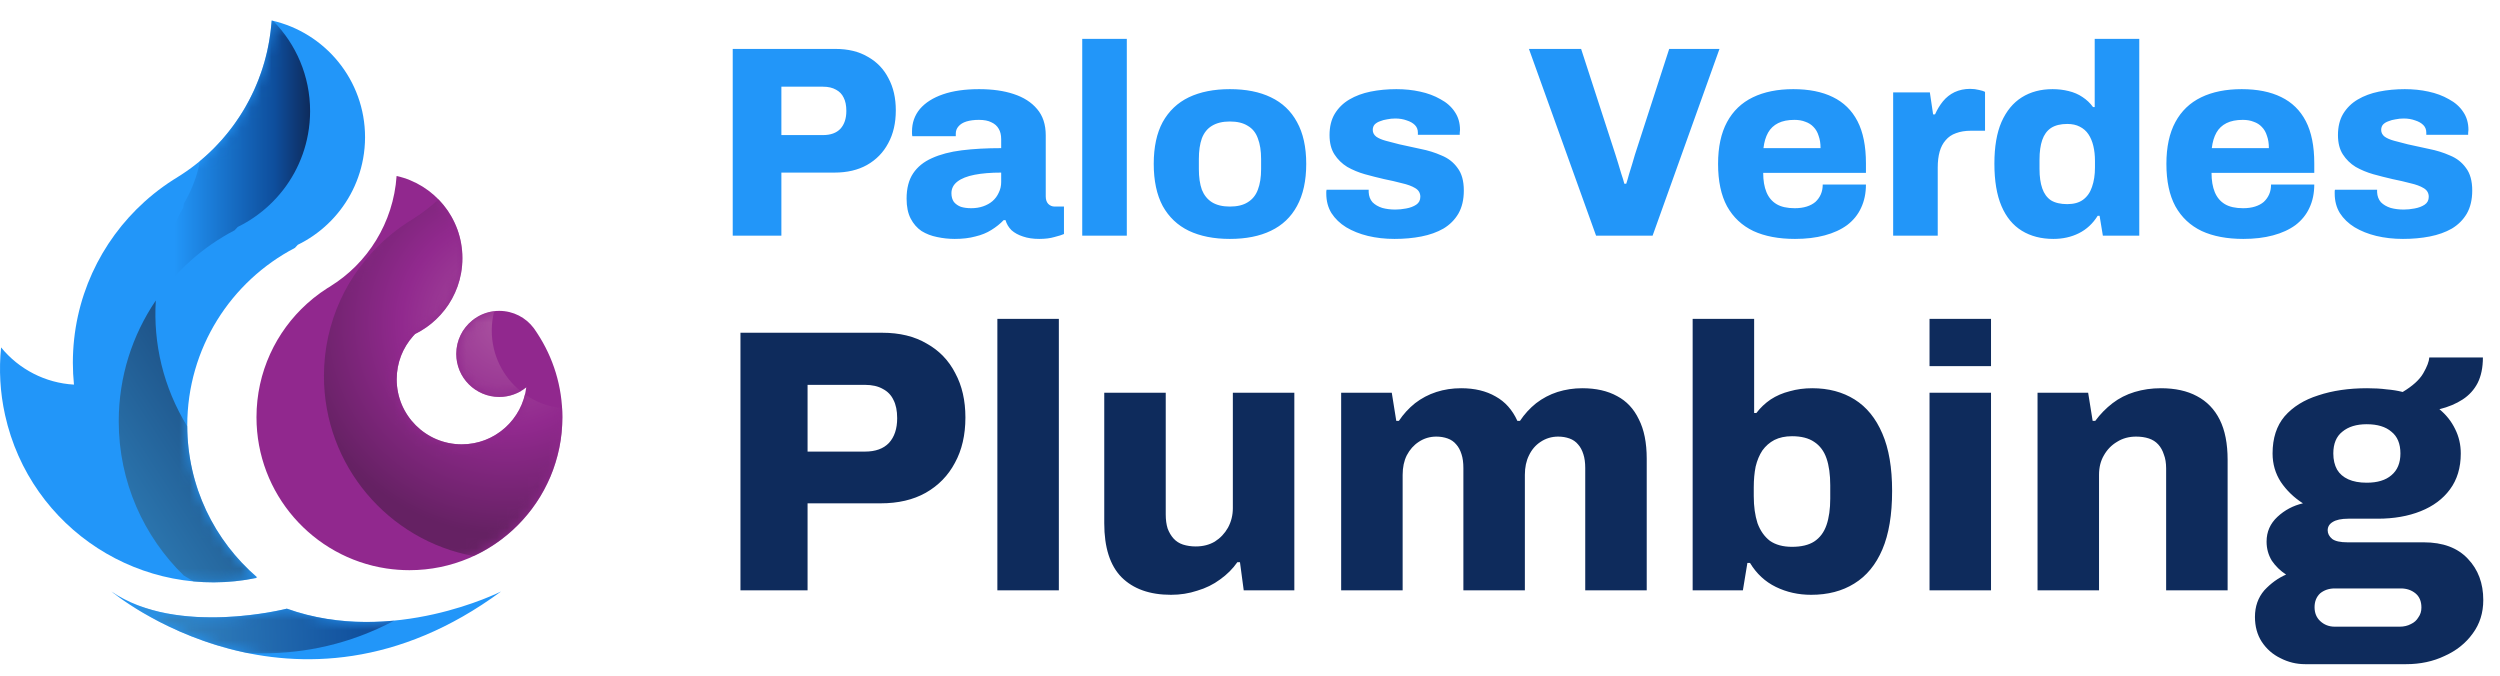 <svg xmlns="http://www.w3.org/2000/svg" width="244" height="66" viewBox="0 0 244 66" fill="none"><path d="M52.434 32.524C52.367 32.426 52.304 32.326 52.236 32.229C52.203 32.182 52.171 32.133 52.137 32.085L52.131 32.077C52.116 32.054 52.1 32.034 52.085 32.011C51.318 30.997 50.101 30.341 48.73 30.341C47.985 30.341 47.285 30.535 46.679 30.876C46.472 30.991 46.278 31.126 46.096 31.274C45.142 32.043 44.53 33.22 44.53 34.541C44.53 36.86 46.41 38.741 48.73 38.741C49.727 38.741 50.643 38.392 51.364 37.812C50.972 40.944 48.303 43.367 45.067 43.367C41.559 43.367 38.718 40.524 38.718 37.017C38.718 35.406 39.319 33.935 40.309 32.816C40.374 32.742 40.439 32.671 40.507 32.601C41.258 32.234 41.944 31.757 42.545 31.189C43.8 30.008 44.681 28.436 45 26.668C45.086 26.192 45.132 25.703 45.132 25.201C45.132 21.277 42.383 17.996 38.708 17.174C38.397 21.735 35.876 25.726 32.184 27.978C32.341 27.883 32.497 27.792 32.658 27.702C31.689 28.245 30.788 28.894 29.969 29.633C26.938 32.364 25.033 36.321 25.033 40.723C25.033 48.203 30.537 54.399 37.716 55.482C38.448 55.591 39.197 55.65 39.96 55.65C48.205 55.65 54.888 48.967 54.888 40.723C54.888 37.694 53.983 34.878 52.434 32.524Z" fill="#91288E"></path><mask id="mask0_1441_233" style="mask-type:luminance" maskUnits="userSpaceOnUse" x="25" y="17" width="30" height="39"><path d="M52.431 32.524C52.364 32.426 52.301 32.326 52.233 32.229C52.2 32.182 52.168 32.133 52.135 32.085L52.128 32.077C52.113 32.054 52.097 32.034 52.082 32.011C51.315 30.997 50.098 30.341 48.727 30.341C47.982 30.341 47.282 30.535 46.676 30.876C46.469 30.991 46.275 31.126 46.093 31.274C45.139 32.043 44.527 33.22 44.527 34.541C44.527 36.86 46.407 38.741 48.727 38.741C49.724 38.741 50.64 38.392 51.361 37.812C50.969 40.944 48.3 43.367 45.064 43.367C41.556 43.367 38.715 40.524 38.715 37.017C38.715 35.406 39.316 33.935 40.306 32.816C40.371 32.742 40.436 32.671 40.504 32.601C41.255 32.234 41.941 31.757 42.542 31.189C43.797 30.008 44.678 28.436 44.997 26.668C45.083 26.192 45.129 25.703 45.129 25.201C45.129 21.277 42.38 17.996 38.705 17.174C38.394 21.735 35.873 25.726 32.181 27.978C32.338 27.883 32.495 27.792 32.655 27.702C31.686 28.245 30.785 28.894 29.966 29.633C26.935 32.364 25.03 36.321 25.03 40.723C25.03 48.203 30.534 54.399 37.713 55.482C38.445 55.591 39.194 55.65 39.957 55.65C48.202 55.65 54.885 48.967 54.885 40.723C54.885 37.694 53.98 34.878 52.431 32.524Z" fill="white"></path></mask><g mask="url(#mask0_1441_233)"><path fill-rule="evenodd" clip-rule="evenodd" d="M46.232 54.272C37.917 52.743 31.617 45.459 31.617 36.702C31.617 31.434 33.898 26.699 37.526 23.43C38.505 22.547 39.584 21.77 40.742 21.119C40.558 21.222 40.377 21.328 40.198 21.437C41.131 20.866 41.999 20.203 42.795 19.46C44.241 20.942 45.131 22.967 45.131 25.201C45.131 25.703 45.085 26.192 44.999 26.668C44.681 28.436 43.799 30.008 42.544 31.189C41.943 31.757 41.257 32.234 40.507 32.601C40.438 32.671 40.373 32.742 40.309 32.816C39.318 33.935 38.717 35.406 38.717 37.017C38.717 40.524 41.559 43.367 45.066 43.367C48.062 43.367 50.572 41.29 51.239 38.497C52.284 39.229 53.523 39.705 54.861 39.833C54.88 40.127 54.887 40.424 54.887 40.723C54.887 46.727 51.344 51.903 46.232 54.272Z" fill="url(#paint0_radial_1441_233)"></path><path fill-rule="evenodd" clip-rule="evenodd" d="M48.73 38.741C46.41 38.741 44.529 36.86 44.529 34.541C44.529 33.22 45.142 32.043 46.095 31.274C46.277 31.126 46.471 30.991 46.678 30.876C47.148 30.612 47.675 30.436 48.234 30.37C48.078 30.976 47.995 31.613 47.995 32.269C47.995 34.658 49.099 36.789 50.822 38.183C50.206 38.538 49.492 38.741 48.73 38.741ZM40.178 21.45C40.184 21.445 40.192 21.441 40.198 21.437C40.192 21.441 40.184 21.445 40.178 21.45Z" fill="url(#paint1_radial_1441_233)"></path></g><path d="M26.513 2C26.072 8.473 22.496 14.135 17.259 17.33C17.48 17.195 17.705 17.064 17.932 16.937C16.558 17.709 15.278 18.63 14.115 19.678C9.814 23.555 7.111 29.168 7.111 35.412C7.111 36.13 7.15 36.839 7.219 37.538C4.424 37.382 1.844 36.039 0.106 33.908C-0.111 36.059 -0 38.28 0.494 40.506C2.961 51.65 13.922 58.71 25.063 56.4C25.029 56.377 24.995 56.353 24.96 56.33C25.008 56.339 25.057 56.349 25.106 56.357C20.925 52.773 18.277 47.457 18.277 41.52C18.277 33.989 22.541 27.455 28.784 24.195C28.876 24.091 28.971 23.99 29.067 23.89C30.133 23.371 31.106 22.692 31.958 21.888C33.739 20.211 34.991 17.98 35.442 15.471C35.564 14.796 35.629 14.101 35.629 13.392C35.629 7.823 31.73 3.167 26.513 2Z" fill="#2296F9"></path><mask id="mask1_1441_233" style="mask-type:luminance" maskUnits="userSpaceOnUse" x="0" y="2" width="36" height="55"><path d="M26.513 2C26.072 8.473 22.496 14.135 17.259 17.33C17.48 17.195 17.705 17.064 17.932 16.937C16.558 17.709 15.278 18.63 14.115 19.678C9.814 23.555 7.111 29.168 7.111 35.412C7.111 36.13 7.15 36.839 7.219 37.538C4.424 37.382 1.844 36.039 0.106 33.908C-0.111 36.059 -0 38.28 0.494 40.506C2.961 51.65 13.922 58.71 25.063 56.4C25.029 56.377 24.995 56.353 24.96 56.33C25.008 56.339 25.057 56.349 25.106 56.357C20.925 52.773 18.277 47.457 18.277 41.52C18.277 33.989 22.541 27.455 28.784 24.195C28.876 24.091 28.971 23.99 29.067 23.89C30.133 23.371 31.106 22.692 31.958 21.888C33.739 20.211 34.991 17.98 35.442 15.471C35.564 14.796 35.629 14.101 35.629 13.392C35.629 7.823 31.73 3.167 26.513 2Z" fill="white"></path></mask><g mask="url(#mask1_1441_233)"><path fill-rule="evenodd" clip-rule="evenodd" d="M15.207 29.329C15.403 26.166 16.31 23.067 17.875 20.286C17.899 20.138 17.924 19.991 17.952 19.845C18.609 18.75 19.086 17.567 19.384 16.341C19.434 16.133 19.48 15.925 19.519 15.715C23.508 12.401 26.139 7.493 26.514 2C26.559 2.01 26.605 2.021 26.651 2.032C28.886 4.299 30.266 7.412 30.266 10.848C30.266 11.612 30.194 12.36 30.063 13.086C29.577 15.788 28.23 18.187 26.313 19.993C25.395 20.858 24.349 21.588 23.203 22.147C23.098 22.254 22.998 22.364 22.898 22.475C19.801 24.092 17.158 26.456 15.207 29.329Z" fill="url(#paint2_linear_1441_233)"></path><path fill-rule="evenodd" clip-rule="evenodd" d="M20.814 56.837C20.171 56.837 19.533 56.808 18.9 56.748C18.576 56.565 18.257 56.375 17.941 56.177C14.023 52.359 11.589 47.025 11.589 41.122C11.589 36.751 12.923 32.692 15.206 29.329C14.947 33.507 15.929 37.796 18.277 41.614C18.305 47.513 20.947 52.792 25.105 56.357C25.057 56.349 25.008 56.339 24.96 56.33C24.995 56.353 25.028 56.377 25.063 56.4C23.637 56.696 22.216 56.837 20.814 56.837Z" fill="url(#paint3_linear_1441_233)"></path></g><path d="M27.996 59.404C27.996 59.404 17.29 62.17 10.872 57.726C10.872 57.726 28.718 72.609 48.906 57.726C48.906 57.726 38.319 63.105 27.996 59.404Z" fill="#2296F9"></path><mask id="mask2_1441_233" style="mask-type:luminance" maskUnits="userSpaceOnUse" x="10" y="57" width="39" height="8"><path d="M27.996 59.404C27.996 59.404 17.29 62.17 10.872 57.726C10.872 57.726 28.718 72.609 48.906 57.726C48.906 57.726 38.319 63.105 27.996 59.404Z" fill="white"></path></mask><g mask="url(#mask2_1441_233)"><path fill-rule="evenodd" clip-rule="evenodd" d="M25.575 63.769C25.091 63.769 24.611 63.758 24.135 63.735C16.117 62.099 10.872 57.726 10.872 57.726C13.732 59.706 17.441 60.255 20.677 60.255C24.703 60.255 27.996 59.404 27.996 59.404C30.638 60.352 33.297 60.704 35.793 60.704C36.714 60.704 37.612 60.657 38.479 60.572C34.12 62.891 29.729 63.769 25.575 63.769Z" fill="url(#paint4_linear_1441_233)"></path></g><path d="M71.514 23V4.775H81.542C82.78 4.775 83.832 5.031 84.699 5.544C85.583 6.039 86.255 6.738 86.715 7.64C87.193 8.524 87.431 9.567 87.431 10.77C87.431 12.008 87.184 13.078 86.689 13.98C86.211 14.882 85.521 15.59 84.619 16.102C83.735 16.598 82.674 16.845 81.436 16.845H76.263V23H71.514ZM76.263 13.184H80.322C81.064 13.184 81.63 12.981 82.02 12.574C82.409 12.15 82.603 11.566 82.603 10.823C82.603 10.293 82.515 9.859 82.338 9.523C82.179 9.187 81.931 8.931 81.595 8.754C81.259 8.559 80.835 8.462 80.322 8.462H76.263V13.184ZM93.178 23.318C92.594 23.318 92.02 23.256 91.454 23.133C90.906 23.026 90.401 22.832 89.942 22.549C89.499 22.248 89.146 21.842 88.88 21.329C88.615 20.816 88.483 20.17 88.483 19.392C88.483 18.384 88.695 17.562 89.119 16.925C89.544 16.288 90.154 15.793 90.95 15.439C91.763 15.068 92.736 14.811 93.868 14.67C95.017 14.528 96.3 14.458 97.715 14.458V13.582C97.715 13.175 97.635 12.839 97.476 12.574C97.317 12.291 97.078 12.079 96.76 11.937C96.459 11.778 96.052 11.699 95.539 11.699C95.079 11.699 94.673 11.752 94.319 11.858C93.983 11.964 93.726 12.123 93.549 12.335C93.373 12.53 93.284 12.769 93.284 13.052V13.29H89.04C89.022 13.202 89.013 13.131 89.013 13.078C89.013 13.007 89.013 12.919 89.013 12.813C89.013 11.982 89.269 11.257 89.782 10.637C90.313 10.018 91.065 9.541 92.037 9.205C93.01 8.869 94.186 8.701 95.566 8.701C96.857 8.701 97.98 8.86 98.935 9.178C99.908 9.497 100.668 9.983 101.216 10.637C101.782 11.292 102.065 12.15 102.065 13.211V19.18C102.065 19.48 102.145 19.719 102.304 19.896C102.481 20.073 102.693 20.161 102.941 20.161H103.843V22.841C103.648 22.929 103.339 23.026 102.914 23.133C102.508 23.256 102.012 23.318 101.429 23.318C100.827 23.318 100.297 23.239 99.837 23.08C99.395 22.938 99.023 22.735 98.723 22.469C98.44 22.186 98.245 21.859 98.139 21.488H97.953C97.617 21.842 97.219 22.16 96.76 22.443C96.317 22.726 95.796 22.938 95.194 23.08C94.611 23.239 93.939 23.318 93.178 23.318ZM94.796 20.321C95.221 20.321 95.61 20.259 95.964 20.135C96.317 20.011 96.618 19.843 96.866 19.631C97.131 19.401 97.334 19.127 97.476 18.808C97.635 18.49 97.715 18.145 97.715 17.774V16.845C96.707 16.845 95.84 16.916 95.115 17.058C94.39 17.199 93.832 17.42 93.443 17.721C93.054 18.021 92.86 18.402 92.86 18.861C92.86 19.198 92.939 19.48 93.099 19.71C93.275 19.923 93.505 20.082 93.788 20.188C94.071 20.276 94.407 20.321 94.796 20.321ZM105.626 23V3.793H109.977V23H105.626ZM120.033 23.318C118.477 23.318 117.142 23.053 116.027 22.523C114.931 21.992 114.082 21.187 113.481 20.108C112.897 19.012 112.605 17.641 112.605 15.996C112.605 14.351 112.897 12.99 113.481 11.911C114.082 10.832 114.931 10.027 116.027 9.497C117.142 8.966 118.477 8.701 120.033 8.701C121.607 8.701 122.943 8.966 124.039 9.497C125.153 10.027 126.002 10.832 126.586 11.911C127.187 12.99 127.488 14.351 127.488 15.996C127.488 17.641 127.187 19.012 126.586 20.108C126.002 21.187 125.153 21.992 124.039 22.523C122.943 23.053 121.607 23.318 120.033 23.318ZM120.033 20.161C120.758 20.161 121.342 20.02 121.784 19.737C122.244 19.454 122.571 19.047 122.766 18.517C122.978 17.968 123.084 17.296 123.084 16.5V15.519C123.084 14.723 122.978 14.051 122.766 13.503C122.571 12.954 122.244 12.548 121.784 12.282C121.342 11.999 120.758 11.858 120.033 11.858C119.326 11.858 118.742 11.999 118.282 12.282C117.84 12.548 117.513 12.954 117.301 13.503C117.106 14.051 117.009 14.723 117.009 15.519V16.5C117.009 17.296 117.106 17.968 117.301 18.517C117.513 19.047 117.84 19.454 118.282 19.737C118.742 20.02 119.326 20.161 120.033 20.161ZM136.104 23.318C135.184 23.318 134.317 23.221 133.504 23.026C132.708 22.832 132.001 22.549 131.382 22.178C130.78 21.806 130.303 21.346 129.949 20.798C129.613 20.25 129.445 19.613 129.445 18.888C129.445 18.817 129.445 18.755 129.445 18.702C129.445 18.632 129.454 18.57 129.471 18.517H133.583C133.583 18.552 133.583 18.596 133.583 18.649C133.583 18.685 133.583 18.72 133.583 18.755C133.601 19.145 133.725 19.472 133.955 19.737C134.202 19.985 134.521 20.17 134.91 20.294C135.299 20.4 135.723 20.453 136.183 20.453C136.519 20.453 136.873 20.418 137.244 20.347C137.634 20.276 137.961 20.153 138.226 19.976C138.491 19.799 138.624 19.542 138.624 19.206C138.624 18.835 138.456 18.552 138.12 18.357C137.802 18.163 137.368 18.004 136.82 17.88C136.289 17.738 135.715 17.606 135.096 17.482C134.477 17.34 133.849 17.181 133.212 17.004C132.593 16.828 132.018 16.589 131.488 16.288C130.975 15.97 130.559 15.563 130.241 15.068C129.922 14.573 129.763 13.945 129.763 13.184C129.763 12.371 129.931 11.681 130.267 11.115C130.621 10.531 131.099 10.063 131.7 9.709C132.301 9.355 132.991 9.099 133.769 8.94C134.565 8.78 135.405 8.701 136.289 8.701C137.103 8.701 137.872 8.78 138.597 8.94C139.34 9.099 140.003 9.346 140.587 9.682C141.188 10.001 141.657 10.416 141.993 10.929C142.329 11.425 142.497 12.008 142.497 12.68C142.497 12.769 142.488 12.866 142.471 12.972C142.471 13.06 142.471 13.122 142.471 13.158H138.385V12.945C138.385 12.645 138.288 12.397 138.093 12.203C137.899 12.008 137.634 11.858 137.298 11.752C136.961 11.628 136.59 11.566 136.183 11.566C135.918 11.566 135.653 11.592 135.387 11.646C135.14 11.681 134.91 11.743 134.698 11.831C134.485 11.902 134.309 12.008 134.167 12.15C134.043 12.291 133.981 12.468 133.981 12.68C133.981 12.945 134.096 13.167 134.326 13.343C134.556 13.503 134.866 13.635 135.255 13.741C135.662 13.848 136.104 13.963 136.581 14.086C137.236 14.228 137.925 14.378 138.651 14.537C139.376 14.679 140.057 14.891 140.693 15.174C141.348 15.439 141.869 15.846 142.258 16.394C142.665 16.925 142.869 17.659 142.869 18.596C142.869 19.48 142.692 20.232 142.338 20.851C141.984 21.453 141.498 21.939 140.879 22.31C140.26 22.664 139.544 22.92 138.73 23.08C137.917 23.239 137.041 23.318 136.104 23.318ZM155.776 23L149.224 4.775H154.317L157.66 15.068C157.731 15.28 157.819 15.563 157.925 15.917C158.031 16.253 158.138 16.607 158.244 16.978C158.367 17.332 158.465 17.65 158.535 17.933H158.721C158.81 17.668 158.898 17.367 158.986 17.031C159.093 16.677 159.199 16.332 159.305 15.996C159.411 15.643 159.499 15.342 159.57 15.094L162.913 4.775H167.821L161.294 23H155.776ZM175.192 23.318C173.6 23.318 172.247 23.062 171.133 22.549C170.019 22.018 169.161 21.214 168.559 20.135C167.976 19.056 167.684 17.677 167.684 15.996C167.684 14.351 167.976 12.99 168.559 11.911C169.143 10.832 169.983 10.027 171.08 9.497C172.176 8.966 173.494 8.701 175.033 8.701C176.554 8.701 177.836 8.957 178.879 9.47C179.94 9.983 180.745 10.77 181.293 11.831C181.842 12.892 182.116 14.263 182.116 15.943V16.872H172.088C172.088 17.615 172.194 18.242 172.406 18.755C172.618 19.268 172.946 19.657 173.388 19.923C173.83 20.188 174.422 20.321 175.165 20.321C175.607 20.321 175.996 20.267 176.332 20.161C176.669 20.055 176.951 19.905 177.181 19.71C177.411 19.498 177.588 19.251 177.712 18.968C177.836 18.685 177.898 18.366 177.898 18.012H182.116C182.116 18.861 181.957 19.622 181.638 20.294C181.338 20.948 180.887 21.506 180.285 21.965C179.684 22.407 178.95 22.744 178.083 22.974C177.234 23.203 176.271 23.318 175.192 23.318ZM172.114 14.458H177.685C177.685 13.998 177.624 13.6 177.5 13.264C177.394 12.91 177.226 12.618 176.996 12.388C176.783 12.159 176.518 11.991 176.2 11.884C175.899 11.761 175.545 11.699 175.139 11.699C174.502 11.699 173.971 11.805 173.547 12.017C173.122 12.229 172.795 12.539 172.565 12.945C172.335 13.352 172.185 13.856 172.114 14.458ZM184.772 23V9.019H188.354L188.672 11.168H188.858C189.07 10.691 189.327 10.266 189.627 9.895C189.946 9.506 190.326 9.205 190.768 8.993C191.228 8.78 191.732 8.674 192.28 8.674C192.598 8.674 192.89 8.71 193.156 8.78C193.421 8.834 193.615 8.895 193.739 8.966V12.76H192.36C191.811 12.76 191.325 12.839 190.901 12.999C190.494 13.14 190.158 13.37 189.893 13.688C189.627 13.989 189.433 14.36 189.309 14.803C189.185 15.245 189.123 15.758 189.123 16.341V23H184.772ZM200.41 23.318C199.225 23.318 198.199 23.053 197.333 22.523C196.466 21.992 195.803 21.187 195.343 20.108C194.883 19.029 194.653 17.65 194.653 15.97C194.653 14.325 194.883 12.972 195.343 11.911C195.821 10.832 196.484 10.027 197.333 9.497C198.182 8.966 199.181 8.701 200.331 8.701C200.879 8.701 201.401 8.763 201.896 8.887C202.409 9.01 202.86 9.205 203.249 9.47C203.656 9.736 204.001 10.063 204.283 10.452H204.443V3.793H208.793V23H205.239L204.92 21.063H204.734C204.257 21.824 203.647 22.39 202.904 22.761C202.161 23.133 201.33 23.318 200.41 23.318ZM201.763 19.923C202.4 19.923 202.913 19.781 203.302 19.498C203.709 19.198 204.001 18.782 204.177 18.251C204.372 17.703 204.469 17.066 204.469 16.341V15.704C204.469 15.174 204.416 14.688 204.31 14.245C204.204 13.803 204.045 13.423 203.832 13.105C203.62 12.786 203.337 12.539 202.984 12.362C202.648 12.185 202.241 12.097 201.763 12.097C201.109 12.097 200.578 12.229 200.171 12.495C199.782 12.76 199.499 13.149 199.323 13.662C199.146 14.175 199.057 14.811 199.057 15.572V16.5C199.057 17.243 199.146 17.871 199.323 18.384C199.499 18.897 199.782 19.286 200.171 19.551C200.578 19.799 201.109 19.923 201.763 19.923ZM218.949 23.318C217.357 23.318 216.004 23.062 214.89 22.549C213.776 22.018 212.918 21.214 212.317 20.135C211.733 19.056 211.441 17.677 211.441 15.996C211.441 14.351 211.733 12.99 212.317 11.911C212.9 10.832 213.741 10.027 214.837 9.497C215.934 8.966 217.251 8.701 218.79 8.701C220.311 8.701 221.593 8.957 222.637 9.47C223.698 9.983 224.502 10.77 225.051 11.831C225.599 12.892 225.873 14.263 225.873 15.943V16.872H215.845C215.845 17.615 215.951 18.242 216.163 18.755C216.376 19.268 216.703 19.657 217.145 19.923C217.587 20.188 218.18 20.321 218.923 20.321C219.365 20.321 219.754 20.267 220.09 20.161C220.426 20.055 220.709 19.905 220.939 19.71C221.169 19.498 221.345 19.251 221.469 18.968C221.593 18.685 221.655 18.366 221.655 18.012H225.873C225.873 18.861 225.714 19.622 225.396 20.294C225.095 20.948 224.644 21.506 224.043 21.965C223.441 22.407 222.707 22.744 221.841 22.974C220.992 23.203 220.028 23.318 218.949 23.318ZM215.872 14.458H221.443C221.443 13.998 221.381 13.6 221.257 13.264C221.151 12.91 220.983 12.618 220.753 12.388C220.541 12.159 220.275 11.991 219.957 11.884C219.656 11.761 219.303 11.699 218.896 11.699C218.259 11.699 217.729 11.805 217.304 12.017C216.88 12.229 216.553 12.539 216.323 12.945C216.093 13.352 215.942 13.856 215.872 14.458ZM234.525 23.318C233.606 23.318 232.739 23.221 231.925 23.026C231.13 22.832 230.422 22.549 229.803 22.178C229.202 21.806 228.724 21.346 228.371 20.798C228.035 20.25 227.867 19.613 227.867 18.888C227.867 18.817 227.867 18.755 227.867 18.702C227.867 18.632 227.875 18.57 227.893 18.517H232.005C232.005 18.552 232.005 18.596 232.005 18.649C232.005 18.685 232.005 18.72 232.005 18.755C232.023 19.145 232.147 19.472 232.376 19.737C232.624 19.985 232.942 20.17 233.331 20.294C233.721 20.4 234.145 20.453 234.605 20.453C234.941 20.453 235.295 20.418 235.666 20.347C236.055 20.276 236.382 20.153 236.648 19.976C236.913 19.799 237.046 19.542 237.046 19.206C237.046 18.835 236.878 18.552 236.542 18.357C236.223 18.163 235.79 18.004 235.242 17.88C234.711 17.738 234.136 17.606 233.517 17.482C232.898 17.34 232.27 17.181 231.634 17.004C231.015 16.828 230.44 16.589 229.909 16.288C229.396 15.97 228.981 15.563 228.662 15.068C228.344 14.573 228.185 13.945 228.185 13.184C228.185 12.371 228.353 11.681 228.689 11.115C229.043 10.531 229.52 10.063 230.121 9.709C230.723 9.355 231.413 9.099 232.191 8.94C232.987 8.78 233.827 8.701 234.711 8.701C235.525 8.701 236.294 8.78 237.019 8.94C237.762 9.099 238.425 9.346 239.009 9.682C239.61 10.001 240.079 10.416 240.415 10.929C240.751 11.425 240.919 12.008 240.919 12.68C240.919 12.769 240.91 12.866 240.892 12.972C240.892 13.06 240.892 13.122 240.892 13.158H236.807V12.945C236.807 12.645 236.71 12.397 236.515 12.203C236.32 12.008 236.055 11.858 235.719 11.752C235.383 11.628 235.012 11.566 234.605 11.566C234.34 11.566 234.074 11.592 233.809 11.646C233.561 11.681 233.331 11.743 233.119 11.831C232.907 11.902 232.73 12.008 232.589 12.15C232.465 12.291 232.403 12.468 232.403 12.68C232.403 12.945 232.518 13.167 232.748 13.343C232.978 13.503 233.287 13.635 233.676 13.741C234.083 13.848 234.525 13.963 235.003 14.086C235.657 14.228 236.347 14.378 237.072 14.537C237.797 14.679 238.478 14.891 239.115 15.174C239.769 15.439 240.291 15.846 240.68 16.394C241.087 16.925 241.29 17.659 241.29 18.596C241.29 19.48 241.113 20.232 240.76 20.851C240.406 21.453 239.92 21.939 239.301 22.31C238.682 22.664 237.965 22.92 237.152 23.08C236.338 23.239 235.463 23.318 234.525 23.318Z" fill="#2296F9"></path><path d="M72.269 57.614V32.476H86.1C87.808 32.476 89.26 32.829 90.455 33.537C91.675 34.22 92.602 35.184 93.236 36.428C93.894 37.647 94.224 39.087 94.224 40.745C94.224 42.453 93.882 43.929 93.199 45.173C92.541 46.417 91.589 47.393 90.345 48.1C89.125 48.783 87.662 49.125 85.954 49.125H78.819V57.614H72.269ZM78.819 44.075H84.417C85.442 44.075 86.222 43.795 86.759 43.234C87.296 42.648 87.564 41.843 87.564 40.819C87.564 40.087 87.442 39.489 87.198 39.026C86.979 38.562 86.637 38.208 86.174 37.965C85.71 37.696 85.125 37.562 84.417 37.562H78.819V44.075ZM97.343 57.614V31.122H103.344V57.614H97.343ZM114.288 58.053C112.215 58.053 110.605 57.48 109.458 56.334C108.336 55.187 107.775 53.431 107.775 51.064V38.33H113.776V50.223C113.776 50.735 113.837 51.186 113.959 51.577C114.105 51.967 114.3 52.296 114.544 52.565C114.788 52.833 115.093 53.028 115.459 53.15C115.849 53.272 116.264 53.333 116.703 53.333C117.411 53.333 118.033 53.174 118.569 52.857C119.106 52.516 119.533 52.065 119.85 51.503C120.167 50.918 120.326 50.284 120.326 49.601V38.33H126.327V57.614H121.387L121.021 54.87H120.765C120.326 55.504 119.765 56.065 119.082 56.553C118.423 57.041 117.679 57.407 116.85 57.651C116.045 57.919 115.191 58.053 114.288 58.053ZM130.897 57.614V38.33H135.837L136.276 41.075H136.532C136.972 40.416 137.496 39.843 138.106 39.355C138.74 38.867 139.435 38.501 140.192 38.257C140.948 38.013 141.753 37.891 142.607 37.891C143.924 37.891 145.046 38.16 145.973 38.696C146.9 39.209 147.608 40.001 148.095 41.075H148.352C148.791 40.416 149.315 39.843 149.925 39.355C150.559 38.867 151.255 38.501 152.011 38.257C152.791 38.013 153.596 37.891 154.426 37.891C155.768 37.891 156.902 38.147 157.829 38.66C158.756 39.148 159.463 39.904 159.951 40.928C160.463 41.929 160.72 43.209 160.72 44.77V57.614H154.719V45.685C154.719 45.149 154.658 44.697 154.536 44.331C154.414 43.941 154.243 43.624 154.023 43.38C153.804 43.112 153.523 42.916 153.182 42.795C152.84 42.673 152.474 42.612 152.084 42.612C151.45 42.612 150.876 42.782 150.364 43.124C149.876 43.441 149.498 43.88 149.23 44.441C148.961 44.978 148.827 45.612 148.827 46.344V57.614H142.826V45.685C142.826 45.149 142.765 44.697 142.643 44.331C142.521 43.941 142.351 43.624 142.131 43.38C141.911 43.112 141.631 42.916 141.289 42.795C140.948 42.673 140.582 42.612 140.192 42.612C139.557 42.612 138.984 42.782 138.472 43.124C137.984 43.441 137.594 43.88 137.301 44.441C137.033 44.978 136.898 45.612 136.898 46.344V57.614H130.897ZM176.766 58.053C175.522 58.053 174.375 57.797 173.326 57.285C172.277 56.773 171.436 55.992 170.801 54.943H170.545L170.106 57.614H165.203V31.122H171.204V40.306H171.424C171.814 39.794 172.277 39.355 172.814 38.989C173.375 38.623 173.997 38.355 174.68 38.184C175.363 37.989 176.095 37.891 176.876 37.891C178.461 37.891 179.84 38.257 181.011 38.989C182.181 39.721 183.084 40.831 183.718 42.319C184.353 43.783 184.67 45.649 184.67 47.917C184.67 50.235 184.353 52.138 183.718 53.626C183.084 55.114 182.169 56.224 180.974 56.956C179.803 57.687 178.4 58.053 176.766 58.053ZM174.9 53.37C175.802 53.37 176.522 53.199 177.059 52.857C177.62 52.491 178.022 51.955 178.266 51.247C178.51 50.54 178.632 49.674 178.632 48.649V47.368C178.632 46.32 178.51 45.441 178.266 44.734C178.022 44.026 177.62 43.49 177.059 43.124C176.522 42.758 175.802 42.575 174.9 42.575C174.241 42.575 173.668 42.697 173.18 42.941C172.716 43.185 172.326 43.526 172.009 43.965C171.716 44.405 171.497 44.929 171.35 45.539C171.228 46.149 171.167 46.82 171.167 47.551V48.43C171.167 49.43 171.289 50.308 171.533 51.064C171.802 51.796 172.204 52.369 172.741 52.784C173.302 53.174 174.022 53.37 174.9 53.37ZM188.322 35.732V31.122H194.323V35.732H188.322ZM188.322 57.614V38.33H194.323V57.614H188.322ZM198.864 57.614V38.33H203.803L204.243 41.075H204.499C204.987 40.416 205.548 39.843 206.182 39.355C206.816 38.867 207.536 38.501 208.341 38.257C209.146 38.013 210 37.891 210.902 37.891C212.293 37.891 213.464 38.147 214.415 38.66C215.391 39.172 216.135 39.94 216.647 40.965C217.159 41.99 217.416 43.295 217.416 44.88V57.614H211.415V45.722C211.415 45.185 211.341 44.734 211.195 44.368C211.073 43.978 210.89 43.648 210.646 43.38C210.402 43.112 210.097 42.916 209.731 42.795C209.365 42.673 208.951 42.612 208.487 42.612C207.78 42.612 207.158 42.782 206.621 43.124C206.084 43.441 205.657 43.88 205.34 44.441C205.023 44.978 204.865 45.612 204.865 46.344V57.614H198.864ZM224.987 64.823C224.133 64.823 223.328 64.628 222.572 64.237C221.815 63.871 221.206 63.335 220.742 62.627C220.303 61.944 220.083 61.139 220.083 60.212C220.083 59.188 220.388 58.322 220.998 57.614C221.632 56.931 222.34 56.419 223.121 56.077C222.559 55.712 222.096 55.26 221.73 54.724C221.388 54.162 221.218 53.54 221.218 52.857C221.218 51.906 221.571 51.101 222.279 50.442C222.986 49.784 223.816 49.344 224.767 49.125C223.889 48.564 223.169 47.869 222.608 47.039C222.072 46.21 221.803 45.283 221.803 44.258C221.803 42.77 222.194 41.563 222.974 40.636C223.779 39.709 224.877 39.026 226.267 38.587C227.658 38.123 229.244 37.891 231.024 37.891C231.732 37.891 232.366 37.928 232.927 38.001C233.513 38.05 234.037 38.135 234.501 38.257C235.476 37.672 236.147 37.062 236.513 36.428C236.879 35.793 237.074 35.281 237.099 34.891H242.331C242.331 35.867 242.16 36.696 241.819 37.379C241.477 38.038 240.989 38.574 240.355 38.989C239.721 39.404 238.965 39.721 238.087 39.94C238.745 40.477 239.257 41.124 239.623 41.88C239.989 42.612 240.172 43.404 240.172 44.258C240.172 45.649 239.819 46.82 239.111 47.771C238.428 48.698 237.477 49.406 236.257 49.893C235.037 50.381 233.635 50.625 232.049 50.625H229.195C228.512 50.625 227.999 50.735 227.658 50.955C227.341 51.15 227.182 51.418 227.182 51.76C227.182 52.077 227.329 52.357 227.621 52.601C227.914 52.821 228.414 52.931 229.122 52.931H236.55C238.428 52.931 239.867 53.467 240.867 54.541C241.868 55.59 242.368 56.931 242.368 58.566C242.368 59.81 242.026 60.895 241.343 61.822C240.66 62.774 239.745 63.505 238.599 64.018C237.477 64.555 236.22 64.823 234.83 64.823H224.987ZM227.877 61.164H234.208C234.623 61.164 234.988 61.078 235.306 60.907C235.623 60.761 235.867 60.542 236.037 60.249C236.233 59.98 236.33 59.663 236.33 59.297C236.33 58.688 236.135 58.224 235.745 57.907C235.354 57.59 234.879 57.431 234.318 57.431H227.877C227.316 57.431 226.841 57.59 226.45 57.907C226.084 58.248 225.901 58.7 225.901 59.261C225.901 59.822 226.084 60.273 226.45 60.615C226.841 60.981 227.316 61.164 227.877 61.164ZM230.988 47.112C232.037 47.112 232.842 46.868 233.403 46.381C233.988 45.893 234.281 45.185 234.281 44.258C234.281 43.307 233.988 42.599 233.403 42.136C232.842 41.648 232.037 41.404 230.988 41.404C229.988 41.404 229.195 41.648 228.609 42.136C228.024 42.599 227.731 43.307 227.731 44.258C227.731 44.868 227.853 45.393 228.097 45.832C228.341 46.246 228.707 46.563 229.195 46.783C229.683 47.003 230.28 47.112 230.988 47.112Z" fill="#0E2B5C"></path><defs><radialGradient id="paint0_radial_1441_233" cx="0" cy="0" r="1" gradientUnits="userSpaceOnUse" gradientTransform="translate(49.483 31.543) scale(20.607 20.607)"><stop stop-color="#AA53A0"></stop><stop offset="0.5" stop-color="#91298E"></stop><stop offset="1" stop-color="#652163"></stop></radialGradient><radialGradient id="paint1_radial_1441_233" cx="0" cy="0" r="1" gradientUnits="userSpaceOnUse" gradientTransform="translate(49.483 31.543) scale(20.607 20.607)"><stop stop-color="#AA53A0"></stop><stop offset="0.5" stop-color="#91298E"></stop><stop offset="1" stop-color="#652163"></stop></radialGradient><linearGradient id="paint2_linear_1441_233" x1="-8.081" y1="28.097" x2="30.266" y2="28.097" gradientUnits="userSpaceOnUse"><stop offset="0.395" stop-color="#2296F9"></stop><stop offset="0.655" stop-color="#2296F9"></stop><stop offset="0.91" stop-color="#0E4E9C"></stop><stop offset="1" stop-color="#0E2B5C"></stop></linearGradient><linearGradient id="paint3_linear_1441_233" x1="-5.017" y1="41.902" x2="27.118" y2="20.976" gradientUnits="userSpaceOnUse"><stop stop-color="#3691CD"></stop><stop offset="1" stop-color="#0E2B5C"></stop></linearGradient><linearGradient id="paint4_linear_1441_233" x1="2.021" y1="59.924" x2="43.277" y2="58.24" gradientUnits="userSpaceOnUse"><stop stop-color="#4FACDB"></stop><stop offset="0.8" stop-color="#11519E"></stop><stop offset="1" stop-color="#233E85"></stop></linearGradient></defs></svg>